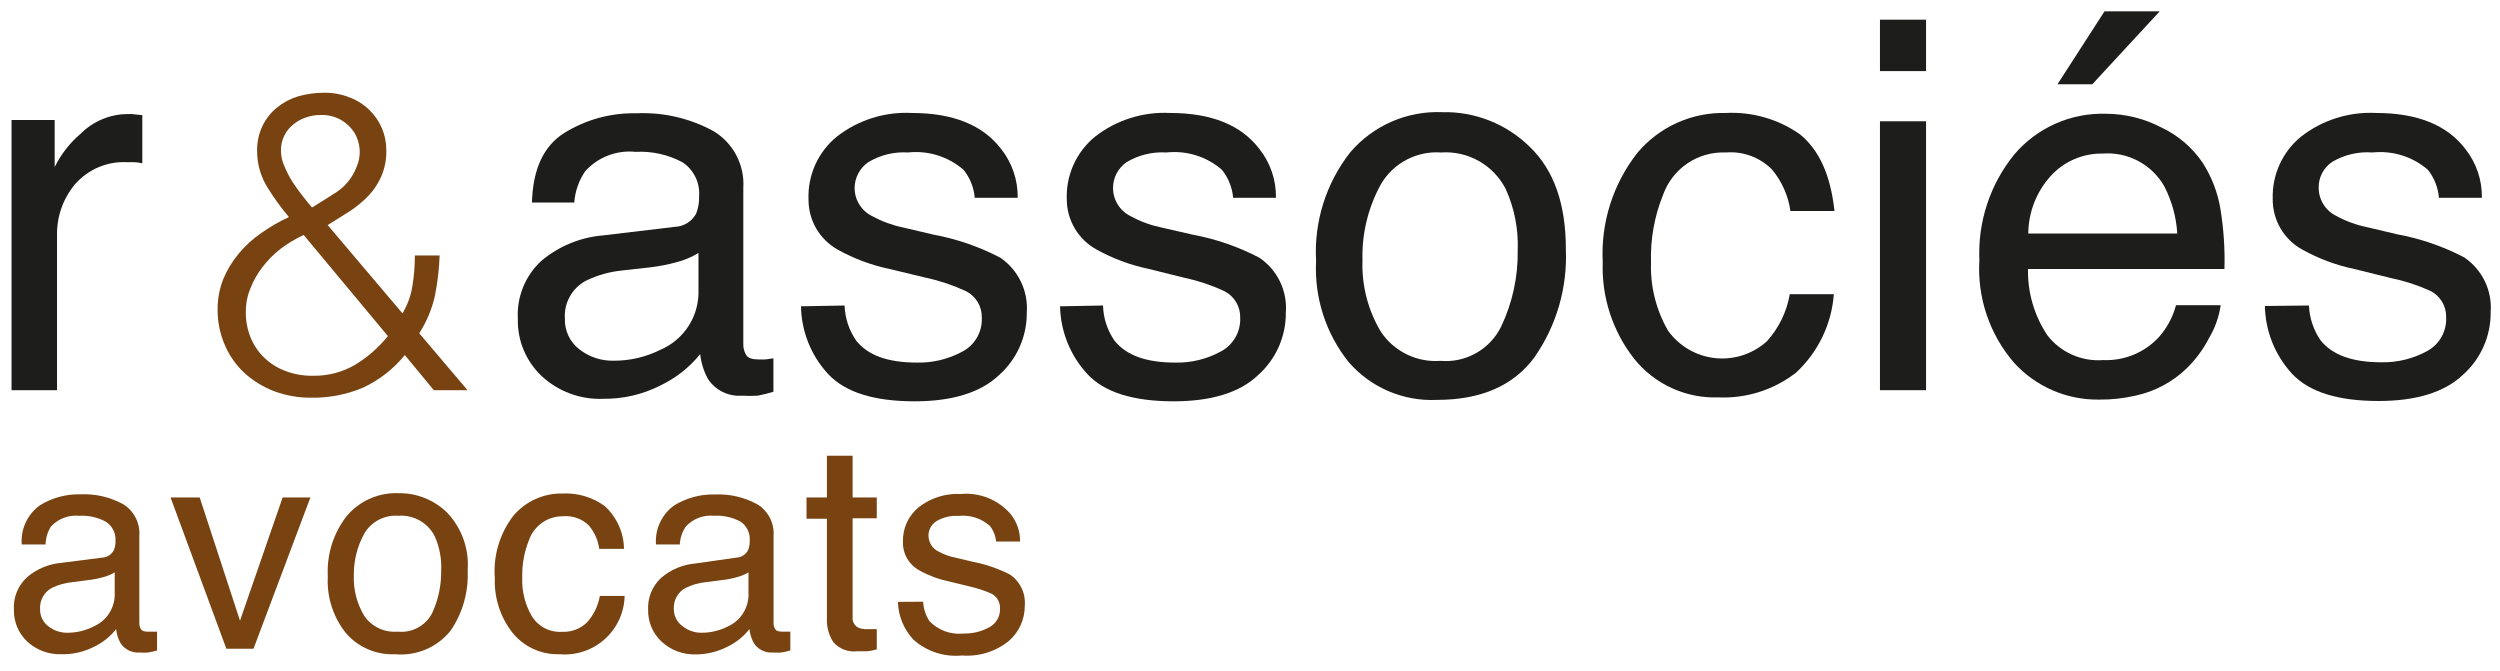 <svg width="123" height="33" viewBox="0 0 123 33" fill="none" xmlns="http://www.w3.org/2000/svg">
<path d="M0.568 5.905H2.69V8.22C2.999 7.59 3.435 7.031 3.97 6.577C4.584 5.962 5.416 5.615 6.285 5.612H6.493L7.002 5.666V8.035C6.883 8.007 6.762 7.989 6.64 7.981H6.269C5.79 7.953 5.31 8.034 4.866 8.219C4.423 8.403 4.027 8.686 3.708 9.045C3.115 9.745 2.794 10.635 2.806 11.552V19.197H0.568V5.905Z" fill="#1D1D1B"/>
<path d="M19.802 15.417C20.055 14.996 20.223 14.53 20.295 14.044C20.373 13.556 20.412 13.064 20.411 12.57H21.63C21.606 13.236 21.529 13.899 21.398 14.553C21.251 15.208 20.989 15.832 20.627 16.397L23.003 19.197H21.344L19.917 17.469C19.362 18.154 18.658 18.703 17.858 19.074C17.048 19.415 16.175 19.583 15.296 19.567C14.683 19.571 14.074 19.464 13.499 19.251C12.962 19.048 12.468 18.747 12.041 18.364C11.623 17.98 11.292 17.512 11.069 16.991C10.824 16.432 10.7 15.827 10.706 15.216C10.704 14.701 10.801 14.191 10.992 13.712C11.185 13.257 11.445 12.833 11.763 12.455C12.084 12.07 12.458 11.732 12.874 11.452C13.296 11.153 13.745 10.894 14.216 10.68C13.818 10.211 13.457 9.71 13.136 9.184C12.811 8.647 12.643 8.029 12.65 7.402C12.645 6.986 12.735 6.574 12.913 6.198C13.081 5.849 13.323 5.541 13.622 5.296C13.932 5.043 14.289 4.855 14.671 4.74C15.085 4.622 15.514 4.562 15.944 4.563C16.369 4.557 16.791 4.633 17.186 4.787C17.548 4.922 17.879 5.129 18.158 5.396C18.428 5.652 18.642 5.961 18.788 6.304C18.934 6.646 19.009 7.014 19.007 7.386C19.018 7.823 18.937 8.257 18.768 8.659C18.616 9.012 18.405 9.336 18.143 9.616C17.864 9.907 17.554 10.165 17.217 10.387L16.122 11.074L19.802 15.417ZM14.941 11.56C14.541 11.746 14.161 11.974 13.807 12.239C13.473 12.501 13.172 12.804 12.913 13.141C12.666 13.461 12.466 13.814 12.319 14.19C12.168 14.555 12.092 14.946 12.095 15.34C12.088 15.79 12.174 16.237 12.349 16.651C12.507 17.022 12.741 17.356 13.036 17.631C13.336 17.911 13.69 18.127 14.078 18.264C14.497 18.42 14.942 18.495 15.389 18.487C16.12 18.503 16.841 18.316 17.472 17.947C18.087 17.573 18.632 17.096 19.084 16.535L14.941 11.56ZM17.541 8.219C17.663 7.948 17.716 7.652 17.695 7.355C17.675 7.061 17.586 6.775 17.433 6.522C17.269 6.268 17.047 6.057 16.785 5.905C16.49 5.735 16.154 5.65 15.813 5.658C15.551 5.651 15.289 5.693 15.042 5.782C14.815 5.855 14.605 5.973 14.425 6.129C14.239 6.277 14.089 6.464 13.985 6.677C13.868 6.917 13.813 7.181 13.823 7.448C13.829 7.693 13.884 7.934 13.985 8.158C14.093 8.426 14.225 8.684 14.378 8.929C14.54 9.176 14.702 9.407 14.88 9.631C15.057 9.855 15.211 10.048 15.35 10.21C15.752 9.971 16.16 9.701 16.577 9.438C17.016 9.141 17.352 8.715 17.541 8.219Z" fill="#784311"/>
<path d="M33.215 11.159C33.429 11.15 33.637 11.085 33.818 10.971C33.999 10.858 34.148 10.699 34.249 10.511C34.358 10.239 34.407 9.947 34.396 9.654C34.42 9.33 34.359 9.004 34.216 8.712C34.074 8.419 33.856 8.169 33.586 7.988C32.876 7.607 32.076 7.428 31.271 7.471C30.813 7.424 30.35 7.485 29.92 7.65C29.489 7.815 29.104 8.079 28.795 8.42C28.48 8.877 28.293 9.41 28.255 9.963H26.172C26.218 8.32 26.743 7.178 27.769 6.538C28.833 5.879 30.066 5.544 31.318 5.574C32.643 5.514 33.959 5.821 35.121 6.461C35.593 6.749 35.978 7.161 36.233 7.651C36.489 8.142 36.606 8.693 36.571 9.246V16.914C36.563 17.112 36.614 17.308 36.718 17.477C36.81 17.616 37.011 17.685 37.319 17.685H37.651L38.052 17.631V19.274C37.798 19.352 37.541 19.416 37.281 19.467C37.024 19.483 36.766 19.483 36.509 19.467C36.183 19.493 35.855 19.43 35.561 19.286C35.267 19.143 35.016 18.923 34.835 18.649C34.626 18.27 34.495 17.853 34.45 17.423C33.919 18.076 33.25 18.603 32.49 18.966C31.619 19.409 30.652 19.634 29.674 19.621C29.122 19.644 28.57 19.556 28.051 19.364C27.532 19.172 27.056 18.88 26.65 18.503C26.269 18.143 25.967 17.707 25.765 17.224C25.563 16.74 25.465 16.219 25.478 15.695C25.447 15.162 25.534 14.629 25.734 14.134C25.934 13.639 26.242 13.194 26.635 12.833C27.489 12.114 28.546 11.677 29.659 11.583L33.215 11.159ZM28.51 17.191C28.987 17.563 29.578 17.759 30.184 17.747C30.987 17.752 31.78 17.567 32.498 17.207C33.073 16.96 33.559 16.545 33.892 16.016C34.226 15.487 34.39 14.869 34.365 14.245V12.447C34.027 12.652 33.66 12.805 33.277 12.902C32.865 13.016 32.444 13.099 32.02 13.149L30.654 13.303C30.019 13.36 29.399 13.533 28.826 13.812C28.493 13.99 28.218 14.26 28.035 14.59C27.851 14.919 27.767 15.295 27.792 15.672C27.782 15.964 27.841 16.254 27.966 16.519C28.091 16.783 28.277 17.014 28.51 17.191Z" fill="#1D1D1B"/>
<path d="M41.554 15.031C41.574 15.65 41.772 16.25 42.125 16.759C42.696 17.477 43.667 17.839 45.118 17.839C45.895 17.856 46.663 17.67 47.347 17.299C47.65 17.141 47.901 16.899 48.07 16.602C48.24 16.305 48.321 15.966 48.304 15.625C48.311 15.358 48.242 15.095 48.106 14.866C47.969 14.636 47.77 14.45 47.532 14.329C46.913 14.039 46.264 13.819 45.596 13.674L43.768 13.234C42.876 13.048 42.018 12.728 41.222 12.285C40.782 12.041 40.416 11.683 40.162 11.249C39.908 10.814 39.776 10.319 39.779 9.816C39.756 9.23 39.868 8.647 40.107 8.111C40.347 7.576 40.707 7.103 41.16 6.731C42.213 5.906 43.528 5.489 44.863 5.558C46.892 5.558 48.35 6.152 49.253 7.325C49.795 8.008 50.084 8.859 50.07 9.732H47.957C47.916 9.229 47.725 8.751 47.409 8.358C47.038 8.035 46.603 7.791 46.133 7.644C45.663 7.497 45.168 7.448 44.678 7.502C43.991 7.458 43.308 7.625 42.719 7.98C42.512 8.122 42.343 8.312 42.226 8.534C42.109 8.756 42.047 9.002 42.047 9.253C42.048 9.544 42.131 9.829 42.287 10.074C42.443 10.32 42.664 10.517 42.927 10.642C43.396 10.897 43.9 11.082 44.423 11.19L45.928 11.544C47.074 11.756 48.181 12.138 49.214 12.678C49.648 12.974 49.997 13.378 50.225 13.851C50.454 14.323 50.555 14.847 50.518 15.371C50.524 15.953 50.405 16.529 50.17 17.062C49.934 17.594 49.587 18.07 49.152 18.456C48.242 19.32 46.838 19.745 45.002 19.745C42.996 19.745 41.577 19.297 40.744 18.402C39.904 17.494 39.428 16.307 39.409 15.07L41.554 15.031Z" fill="#1D1D1B"/>
<path d="M54.268 15.031C54.286 15.649 54.481 16.249 54.831 16.759C55.41 17.477 56.374 17.839 57.824 17.839C58.602 17.857 59.37 17.671 60.054 17.299C60.357 17.141 60.609 16.899 60.78 16.603C60.951 16.306 61.033 15.967 61.018 15.625C61.024 15.359 60.955 15.096 60.819 14.866C60.682 14.637 60.484 14.451 60.247 14.329C59.626 14.037 58.974 13.818 58.303 13.674L56.498 13.226C55.606 13.04 54.748 12.72 53.952 12.277C53.51 12.036 53.14 11.68 52.883 11.247C52.625 10.814 52.488 10.32 52.486 9.816C52.462 9.23 52.574 8.647 52.814 8.111C53.053 7.576 53.414 7.103 53.867 6.731C54.919 5.906 56.234 5.489 57.57 5.558C59.599 5.558 61.064 6.152 61.959 7.325C62.502 8.008 62.791 8.859 62.777 9.732H60.671C60.627 9.23 60.436 8.752 60.123 8.358C59.752 8.035 59.318 7.791 58.847 7.644C58.377 7.497 57.882 7.448 57.392 7.502C56.703 7.458 56.017 7.625 55.425 7.98C55.22 8.123 55.052 8.313 54.936 8.535C54.821 8.757 54.761 9.003 54.762 9.253C54.763 9.544 54.846 9.829 55.001 10.074C55.157 10.32 55.379 10.517 55.641 10.642C56.107 10.898 56.609 11.082 57.13 11.19L58.673 11.544C59.819 11.756 60.927 12.138 61.959 12.678C62.395 12.972 62.745 13.376 62.974 13.849C63.203 14.322 63.303 14.847 63.263 15.371C63.269 15.953 63.15 16.529 62.915 17.062C62.679 17.594 62.332 18.07 61.898 18.456C60.995 19.32 59.583 19.745 57.747 19.745C55.742 19.745 54.33 19.297 53.497 18.402C52.657 17.493 52.18 16.307 52.154 15.07L54.268 15.031Z" fill="#1D1D1B"/>
<path d="M75.273 7.232C76.456 8.374 77.045 10.053 77.04 12.269C77.12 14.16 76.578 16.024 75.497 17.577C74.468 18.976 72.864 19.675 70.683 19.675C69.868 19.712 69.055 19.564 68.306 19.242C67.556 18.92 66.889 18.433 66.355 17.816C65.23 16.41 64.659 14.639 64.751 12.84C64.643 10.917 65.238 9.02 66.425 7.502C66.98 6.848 67.677 6.33 68.464 5.986C69.25 5.643 70.104 5.483 70.961 5.519C71.758 5.5 72.55 5.642 73.291 5.937C74.032 6.231 74.706 6.671 75.273 7.232ZM73.854 16.073C74.41 14.905 74.69 13.624 74.671 12.331C74.713 11.291 74.513 10.256 74.085 9.307C73.791 8.726 73.331 8.245 72.764 7.924C72.198 7.603 71.549 7.456 70.899 7.502C70.313 7.461 69.727 7.583 69.207 7.856C68.687 8.128 68.252 8.54 67.952 9.045C67.314 10.194 66.996 11.495 67.034 12.809C66.99 14.051 67.308 15.279 67.952 16.343C68.272 16.814 68.711 17.193 69.224 17.441C69.738 17.689 70.307 17.797 70.876 17.754C71.484 17.806 72.093 17.673 72.624 17.373C73.156 17.073 73.584 16.62 73.854 16.073Z" fill="#1D1D1B"/>
<path d="M88.567 6.615C89.5 7.387 90.063 8.598 90.256 10.38H88.088C87.982 9.627 87.667 8.918 87.178 8.336C86.883 8.04 86.528 7.812 86.136 7.668C85.744 7.524 85.326 7.468 84.91 7.502C84.24 7.474 83.579 7.661 83.024 8.036C82.469 8.411 82.048 8.954 81.824 9.585C81.395 10.642 81.193 11.778 81.23 12.918C81.19 14.093 81.481 15.256 82.071 16.274C82.34 16.648 82.686 16.961 83.085 17.193C83.484 17.425 83.927 17.57 84.385 17.619C84.844 17.668 85.308 17.619 85.747 17.476C86.185 17.334 86.589 17.1 86.931 16.791C87.518 16.141 87.908 15.339 88.057 14.476H90.225C90.115 15.95 89.45 17.328 88.366 18.333C87.28 19.178 85.93 19.61 84.555 19.552C83.761 19.581 82.972 19.424 82.25 19.093C81.528 18.763 80.893 18.267 80.397 17.647C79.337 16.292 78.79 14.606 78.854 12.887C78.755 10.943 79.367 9.029 80.574 7.502C81.106 6.875 81.771 6.375 82.521 6.038C83.272 5.702 84.088 5.538 84.91 5.558C86.213 5.491 87.5 5.863 88.567 6.615Z" fill="#1D1D1B"/>
<path d="M92.494 0.968H94.762V3.498H92.494V0.968ZM92.494 5.967H94.762V19.197H92.494V5.967Z" fill="#1D1D1B"/>
<path d="M106.349 6.276C107.161 6.66 107.856 7.254 108.363 7.996C108.816 8.697 109.119 9.486 109.25 10.31C109.406 11.277 109.471 12.256 109.443 13.234H99.777C99.755 14.39 100.086 15.526 100.726 16.49C101.045 16.906 101.464 17.236 101.944 17.45C102.423 17.664 102.948 17.756 103.472 17.716C103.99 17.739 104.507 17.647 104.986 17.447C105.465 17.247 105.893 16.944 106.241 16.559C106.628 16.114 106.908 15.586 107.059 15.016H109.258C109.174 15.591 108.977 16.145 108.679 16.644C108.397 17.19 108.03 17.687 107.591 18.117C106.899 18.788 106.033 19.253 105.092 19.46C104.498 19.598 103.889 19.666 103.279 19.66C102.494 19.672 101.715 19.518 100.995 19.207C100.274 18.895 99.627 18.435 99.098 17.855C97.887 16.457 97.273 14.64 97.385 12.794C97.303 10.909 97.915 9.059 99.106 7.595C99.66 6.944 100.355 6.426 101.138 6.08C101.92 5.734 102.771 5.569 103.626 5.597C104.575 5.602 105.509 5.835 106.349 6.276ZM107.121 11.491C107.074 10.684 106.858 9.895 106.488 9.176C106.189 8.645 105.743 8.21 105.205 7.923C104.666 7.636 104.057 7.509 103.449 7.556C102.967 7.547 102.489 7.642 102.047 7.834C101.606 8.025 101.21 8.309 100.888 8.667C100.189 9.442 99.799 10.447 99.792 11.491H107.121ZM106.257 0.559L102.94 4.147H101.227L103.541 0.559H106.257Z" fill="#1D1D1B"/>
<path d="M113.6 15.031C113.627 15.644 113.824 16.238 114.171 16.744C114.75 17.461 115.714 17.824 117.164 17.824C117.942 17.84 118.71 17.654 119.394 17.284C119.696 17.125 119.947 16.883 120.117 16.587C120.286 16.29 120.367 15.951 120.35 15.61C120.358 15.343 120.289 15.08 120.152 14.85C120.016 14.621 119.817 14.435 119.579 14.314C118.957 14.031 118.304 13.819 117.635 13.681L115.83 13.234C114.938 13.048 114.08 12.728 113.284 12.285C112.834 12.041 112.459 11.678 112.201 11.236C111.942 10.794 111.81 10.29 111.818 9.778C111.8 9.198 111.916 8.622 112.155 8.094C112.394 7.566 112.752 7.099 113.199 6.731C114.252 5.906 115.567 5.489 116.902 5.558C118.931 5.558 120.397 6.152 121.292 7.325C121.834 8.008 122.123 8.859 122.109 9.732H119.996C119.954 9.231 119.766 8.753 119.456 8.358C119.085 8.036 118.652 7.794 118.183 7.647C117.715 7.5 117.221 7.45 116.732 7.502C116.037 7.448 115.342 7.61 114.742 7.965C114.534 8.104 114.364 8.294 114.248 8.517C114.132 8.739 114.074 8.987 114.079 9.238C114.079 9.528 114.161 9.812 114.315 10.057C114.469 10.303 114.689 10.5 114.95 10.626C115.419 10.882 115.924 11.066 116.447 11.174L117.951 11.529C119.097 11.741 120.205 12.123 121.238 12.663C121.673 12.957 122.023 13.361 122.252 13.834C122.481 14.306 122.581 14.831 122.541 15.355C122.547 15.937 122.429 16.514 122.193 17.046C121.958 17.578 121.611 18.054 121.176 18.441C120.266 19.305 118.862 19.729 117.026 19.729C115.02 19.729 113.6 19.282 112.767 18.387C111.93 17.477 111.455 16.291 111.433 15.054L113.6 15.031Z" fill="#1D1D1B"/>
<path d="M5.019 27.436C5.139 27.432 5.255 27.396 5.357 27.332C5.458 27.269 5.541 27.18 5.598 27.074C5.661 26.923 5.69 26.759 5.683 26.596C5.692 26.411 5.653 26.227 5.567 26.062C5.482 25.898 5.354 25.76 5.197 25.662C4.797 25.449 4.345 25.35 3.893 25.377C3.636 25.351 3.377 25.386 3.135 25.479C2.894 25.571 2.678 25.718 2.504 25.909C2.339 26.173 2.248 26.477 2.242 26.788H1.069C1.04 26.417 1.107 26.045 1.264 25.707C1.421 25.369 1.662 25.077 1.964 24.86C2.562 24.491 3.253 24.304 3.954 24.32C4.697 24.285 5.435 24.459 6.084 24.821C6.339 24.985 6.545 25.215 6.681 25.487C6.817 25.758 6.877 26.061 6.855 26.364V30.646C6.85 30.757 6.88 30.868 6.94 30.962C6.986 31.039 7.102 31.078 7.272 31.078H7.511H7.727V32.003C7.582 32.045 7.436 32.079 7.287 32.104C7.148 32.114 7.009 32.114 6.871 32.104C6.687 32.118 6.502 32.083 6.336 32.002C6.171 31.92 6.03 31.796 5.929 31.641C5.813 31.428 5.74 31.195 5.713 30.954C5.42 31.325 5.045 31.623 4.618 31.826C4.126 32.074 3.58 32.199 3.029 32.188C2.405 32.212 1.798 31.987 1.339 31.564C1.129 31.366 0.962 31.127 0.849 30.861C0.736 30.596 0.68 30.309 0.684 30.021C0.662 29.718 0.71 29.413 0.824 29.131C0.938 28.849 1.114 28.597 1.339 28.393C1.815 27.988 2.406 27.742 3.029 27.691L5.019 27.436ZM2.381 30.815C2.649 31.025 2.981 31.137 3.322 31.132C3.767 31.131 4.206 31.026 4.602 30.823C4.924 30.685 5.196 30.453 5.382 30.156C5.568 29.86 5.66 29.514 5.644 29.165V28.162C5.461 28.269 5.264 28.35 5.058 28.401C4.826 28.468 4.588 28.514 4.348 28.54L3.576 28.64C3.22 28.672 2.872 28.769 2.55 28.925C2.364 29.025 2.211 29.177 2.109 29.361C2.006 29.546 1.959 29.756 1.972 29.967C1.967 30.131 2.002 30.293 2.073 30.441C2.144 30.588 2.25 30.717 2.381 30.815Z" fill="#784311"/>
<path d="M9.825 24.474L11.808 30.538L13.906 24.474H15.272L12.472 31.918H11.137L8.391 24.474H9.825Z" fill="#784311"/>
<path d="M22.021 25.245C22.372 25.62 22.641 26.065 22.811 26.549C22.981 27.034 23.048 27.549 23.009 28.061C23.059 29.116 22.764 30.159 22.168 31.031C21.845 31.434 21.427 31.75 20.952 31.952C20.477 32.154 19.959 32.235 19.445 32.188C18.989 32.21 18.535 32.129 18.115 31.949C17.695 31.77 17.322 31.498 17.023 31.154C16.391 30.365 16.072 29.371 16.128 28.362C16.069 27.285 16.403 26.224 17.069 25.376C17.38 25.011 17.77 24.721 18.21 24.529C18.65 24.336 19.127 24.246 19.607 24.265C20.055 24.258 20.499 24.34 20.914 24.509C21.329 24.677 21.706 24.927 22.021 25.245ZM21.25 30.19C21.558 29.537 21.714 28.822 21.705 28.099C21.737 27.517 21.631 26.936 21.397 26.402C21.234 26.071 20.976 25.796 20.655 25.613C20.335 25.43 19.967 25.348 19.599 25.376C19.267 25.35 18.933 25.418 18.637 25.572C18.341 25.726 18.095 25.96 17.925 26.248C17.573 26.885 17.395 27.603 17.408 28.331C17.385 29.025 17.565 29.712 17.925 30.306C18.106 30.567 18.352 30.776 18.639 30.911C18.927 31.046 19.244 31.104 19.561 31.077C19.898 31.113 20.239 31.049 20.54 30.891C20.841 30.733 21.088 30.489 21.25 30.19Z" fill="#784311"/>
<path d="M29.753 24.898C30.046 25.166 30.281 25.491 30.444 25.853C30.608 26.215 30.695 26.607 30.701 27.004H29.483C29.426 26.58 29.249 26.182 28.973 25.855C28.807 25.691 28.607 25.565 28.387 25.487C28.167 25.408 27.933 25.378 27.701 25.4C27.334 25.395 26.975 25.506 26.675 25.716C26.374 25.927 26.148 26.226 26.026 26.572C25.788 27.165 25.675 27.801 25.695 28.439C25.672 29.096 25.835 29.746 26.165 30.314C26.32 30.566 26.54 30.771 26.802 30.907C27.065 31.043 27.359 31.105 27.654 31.085C27.881 31.096 28.108 31.06 28.321 30.979C28.533 30.898 28.727 30.774 28.889 30.614C29.213 30.249 29.43 29.8 29.513 29.319H30.732C30.723 29.722 30.631 30.119 30.463 30.486C30.294 30.853 30.051 31.181 29.75 31.45C29.45 31.719 29.096 31.923 28.713 32.05C28.33 32.177 27.925 32.224 27.523 32.188C27.081 32.202 26.642 32.113 26.241 31.928C25.839 31.744 25.486 31.468 25.209 31.124C24.616 30.363 24.31 29.418 24.345 28.454C24.259 27.351 24.583 26.255 25.255 25.377C25.552 25.025 25.923 24.744 26.342 24.555C26.761 24.365 27.217 24.271 27.677 24.281C28.419 24.243 29.152 24.461 29.753 24.898Z" fill="#784311"/>
<path d="M36.224 27.436C36.343 27.431 36.46 27.395 36.561 27.332C36.663 27.268 36.746 27.179 36.802 27.073C36.866 26.922 36.895 26.759 36.887 26.595C36.9 26.413 36.865 26.231 36.785 26.067C36.705 25.903 36.583 25.763 36.432 25.662C36.032 25.448 35.581 25.349 35.128 25.376C34.871 25.351 34.612 25.386 34.371 25.478C34.13 25.57 33.914 25.718 33.74 25.909C33.564 26.169 33.462 26.474 33.447 26.788H32.274C32.246 26.418 32.314 26.047 32.471 25.711C32.627 25.374 32.868 25.084 33.169 24.867C33.766 24.499 34.457 24.311 35.159 24.327C35.902 24.293 36.639 24.466 37.288 24.828C37.544 24.993 37.75 25.223 37.886 25.494C38.022 25.766 38.082 26.069 38.06 26.371V30.645C38.055 30.757 38.085 30.867 38.145 30.961C38.191 31.039 38.307 31.077 38.476 31.077H38.669H38.885V32.003C38.741 32.045 38.594 32.078 38.445 32.103C38.307 32.113 38.167 32.113 38.029 32.103C37.845 32.118 37.66 32.083 37.495 32.001C37.329 31.92 37.188 31.795 37.088 31.64C36.971 31.428 36.898 31.195 36.872 30.954C36.578 31.324 36.203 31.623 35.776 31.825C35.298 32.069 34.77 32.196 34.233 32.196C33.609 32.217 33.001 31.989 32.544 31.563C32.333 31.366 32.166 31.127 32.053 30.861C31.94 30.595 31.884 30.309 31.888 30.02C31.871 29.723 31.92 29.425 32.032 29.149C32.144 28.872 32.316 28.625 32.536 28.423C33.012 28.018 33.603 27.773 34.226 27.721L36.224 27.436ZM33.593 30.815C33.858 31.026 34.188 31.138 34.526 31.131C34.972 31.131 35.41 31.025 35.807 30.823C36.124 30.681 36.392 30.447 36.573 30.151C36.755 29.855 36.843 29.511 36.825 29.164V28.161C36.642 28.269 36.445 28.349 36.239 28.4C36.007 28.467 35.77 28.514 35.529 28.539L34.758 28.639C34.401 28.671 34.054 28.768 33.732 28.925C33.546 29.025 33.392 29.176 33.29 29.361C33.187 29.545 33.14 29.756 33.153 29.966C33.152 30.133 33.191 30.297 33.267 30.445C33.344 30.593 33.456 30.72 33.593 30.815Z" fill="#784311"/>
<path d="M40.684 22.422H41.949V24.474H43.137V25.5H41.949V30.352C41.936 30.456 41.955 30.562 42.003 30.656C42.051 30.749 42.126 30.826 42.219 30.877C42.372 30.94 42.539 30.967 42.705 30.954H42.898H43.137V31.949C42.99 31.992 42.841 32.023 42.689 32.041C42.535 32.041 42.365 32.041 42.188 32.041C41.968 32.07 41.745 32.044 41.538 31.966C41.331 31.888 41.146 31.76 41 31.594C40.779 31.252 40.669 30.851 40.684 30.444V25.523H39.681V24.474H40.684V22.422Z" fill="#784311"/>
<path d="M45.42 29.604C45.434 29.948 45.544 30.282 45.736 30.568C45.951 30.789 46.214 30.957 46.504 31.062C46.794 31.166 47.104 31.203 47.41 31.17C47.846 31.18 48.276 31.076 48.66 30.869C48.83 30.782 48.971 30.648 49.067 30.482C49.163 30.316 49.209 30.127 49.2 29.936C49.208 29.785 49.171 29.635 49.094 29.504C49.017 29.374 48.904 29.269 48.768 29.203C48.418 29.048 48.054 28.929 47.68 28.848L46.669 28.601C46.169 28.497 45.688 28.318 45.242 28.069C44.989 27.934 44.778 27.731 44.634 27.483C44.489 27.235 44.417 26.952 44.425 26.665C44.414 26.34 44.478 26.018 44.611 25.722C44.745 25.427 44.945 25.166 45.196 24.96C45.785 24.497 46.523 24.264 47.271 24.304C47.729 24.262 48.191 24.329 48.617 24.501C49.044 24.673 49.423 24.944 49.724 25.292C50.03 25.675 50.194 26.152 50.187 26.642H49.007C48.982 26.36 48.875 26.092 48.698 25.87C48.489 25.686 48.244 25.547 47.978 25.463C47.713 25.38 47.432 25.353 47.156 25.384C46.769 25.357 46.383 25.451 46.052 25.654C45.936 25.732 45.841 25.838 45.776 25.962C45.712 26.086 45.679 26.224 45.682 26.364C45.685 26.526 45.732 26.683 45.819 26.82C45.907 26.956 46.03 27.065 46.176 27.135C46.436 27.279 46.717 27.381 47.009 27.436L47.85 27.637C48.491 27.76 49.112 27.973 49.694 28.269C49.941 28.439 50.139 28.671 50.266 28.942C50.394 29.213 50.446 29.514 50.419 29.812C50.42 30.136 50.352 30.457 50.219 30.752C50.086 31.048 49.891 31.311 49.647 31.525C48.998 32.056 48.169 32.316 47.333 32.25C46.904 32.292 46.471 32.246 46.06 32.113C45.65 31.98 45.272 31.764 44.949 31.479C44.471 30.973 44.196 30.308 44.178 29.612L45.42 29.604Z" fill="#784311"/>
</svg>
